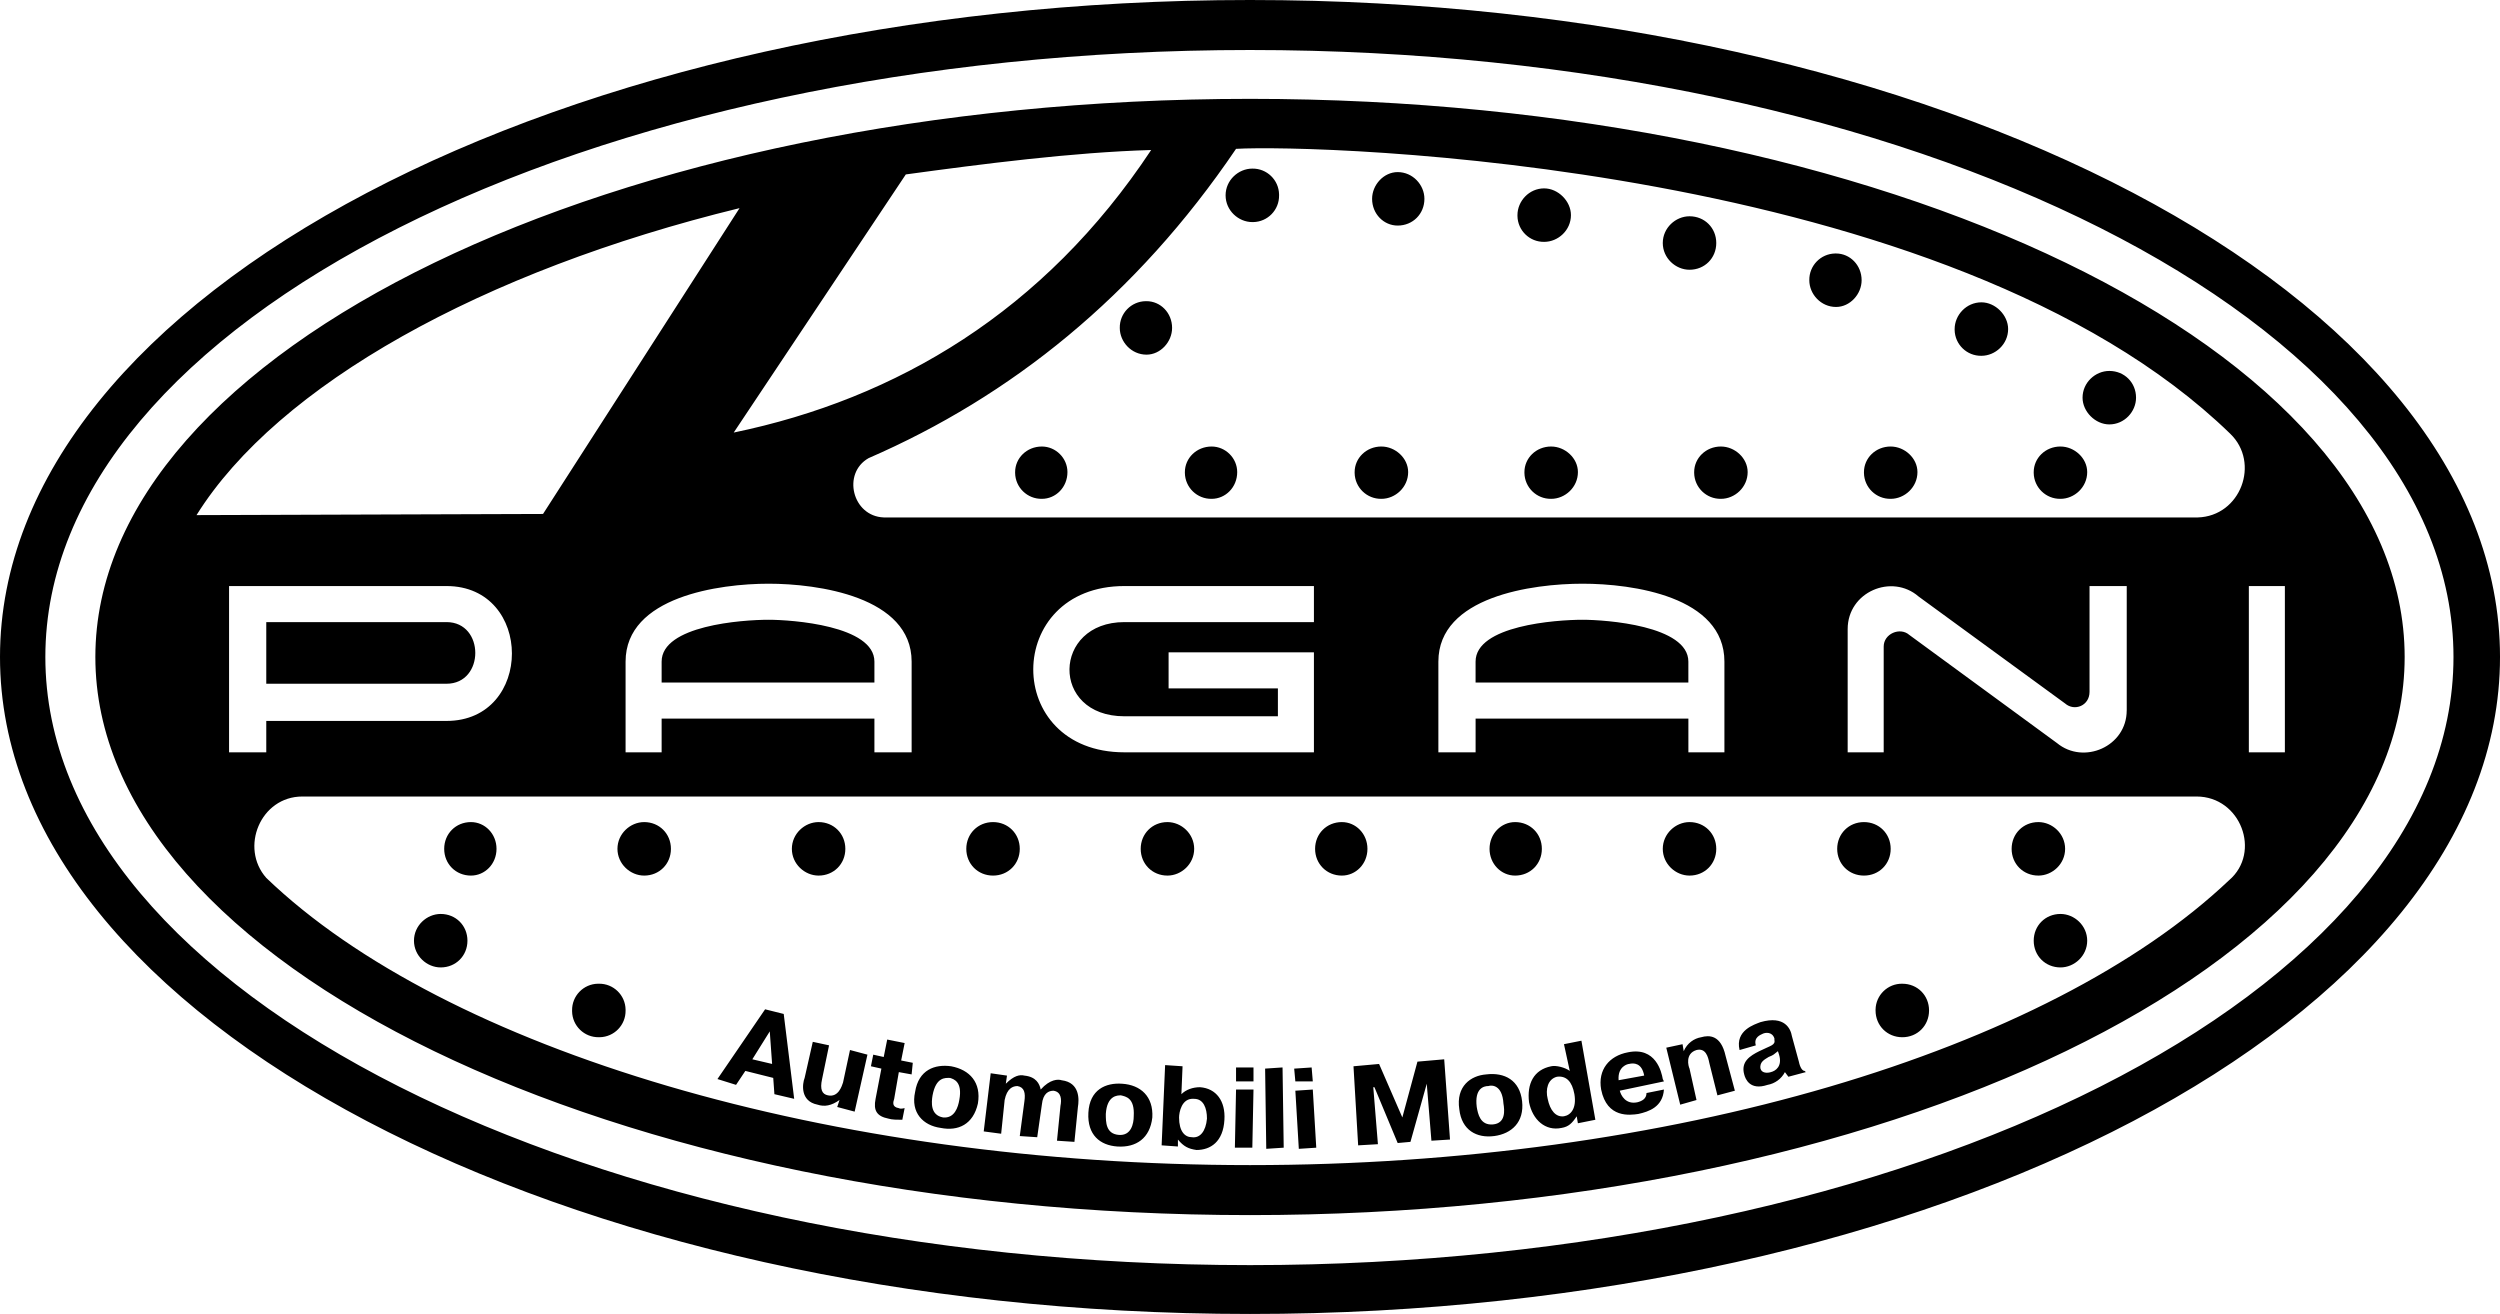 <?xml version="1.0" encoding="UTF-8"?><svg id="Ebene_1" xmlns="http://www.w3.org/2000/svg" viewBox="0 0 2279.41 1198.03"><defs><style>.cls-1{fill-rule:evenodd;}</style></defs><path class="cls-1" d="M805.75,471.79h1198c39.23-1.06,57.25-49.83,29.69-76.33-256.55-249.15-834.37-263.99-906.46-259.75-91.18,134.64-205.67,225.82-335.02,282-24.38,13.79-14.84,53.01,13.79,54.07h0ZM2050.42,685.94v-151.6h32.85v151.6h-32.85ZM1198,567.21h-172.8c-65.73,0-67.86,85.87,0,85.87h139.94v-25.45h-99.66v-32.87h132.51v91.18h-172.8c-111.32,0-110.26-151.6,0-151.6h172.8v32.87h0ZM208.85,685.94v-151.6h198.26c79.52,0,79.52,122.98,0,122.98h-164.33v28.62h-33.93ZM242.78,567.21v56.2h164.33c34.99,0,34.99-56.2,0-56.2h-164.33ZM570.38,685.94v-82.7c0-59.38,85.87-71.04,130.4-71.04s130.41,11.66,130.41,71.04v82.7h-33.93v-30.74h-194.01v30.74h-32.87,0ZM797.26,622.34v-19.09c0-32.87-75.28-38.17-96.48-38.17-24.38,0-97.53,5.3-97.53,38.17v19.09h194.01ZM1311.46,685.94v-82.7c0-59.38,85.87-71.04,131.45-71.04s129.35,11.66,129.35,71.04v82.7h-32.85v-30.74h-194.01v30.74h-33.93ZM1539.39,622.34v-19.09c0-32.87-75.29-38.17-96.48-38.17-24.37,0-97.53,5.3-97.53,38.17v19.09h194.01ZM1939.08,647.79v-113.45h-33.92v96.47c0,12.72-13.77,18.03-22.27,10.6l-133.58-97.53c-24.4-21.21-64.67-4.24-64.67,29.69v112.38h32.85v-96.47c0-11.66,14.85-18.03,23.33-10.6l134.64,98.6c24.38,20.13,63.6,3.18,63.6-29.69ZM179.18,469.66c74.21-118.74,260.8-222.64,495.11-279.89l-179.18,278.84-315.93,1.05h0ZM825.89,159.04c69.97-9.55,151.6-20.14,223.7-22.27-97.55,147.36-232.18,226.88-380.61,257.62l156.91-235.35ZM1139.71,90.13c579.93,0,1052.77,228.99,1052.77,508.88s-472.84,508.88-1052.77,508.88S86.94,878.9,86.94,599.01,559.78,90.13,1139.71,90.13ZM1139.71,45.59c604.3,0,1097.29,248.09,1097.29,553.42s-493.01,554.48-1097.29,554.48S41.35,904.34,41.35,599.01,534.34,45.59,1139.71,45.59h0ZM1139.71,0c627.63,0,1139.71,269.29,1139.71,599.01s-512.07,599.02-1139.71,599.02S0,928.74,0,599.01,512.07,0,1139.71,0h0ZM2032.38,802.57c-164.33,155.84-509.95,259.73-892.67,259.73s-733.65-104.95-896.92-261.86c-24.38-27.56-5.3-74.21,32.87-74.21h1727.07c40.27.01,59.35,50.88,29.66,76.34ZM1259.51,407.12c12.71,0,24.4,10.6,24.4,23.32,0,13.79-11.67,24.38-24.4,24.38-13.25.22-24.17-10.34-24.4-23.59,0-.27,0-.53,0-.8,0-12.72,10.62-23.32,24.4-23.32ZM1104.71,407.12c12.72,0,23.33,10.6,23.33,23.32,0,13.79-10.61,24.38-23.33,24.38-13.25.22-24.17-10.35-24.38-23.6,0-.26,0-.52,0-.78,0-12.72,10.61-23.32,24.38-23.32ZM949.93,407.12c12.72,0,23.33,10.6,23.33,23.32,0,13.79-10.6,24.38-23.33,24.38-13.25.22-24.17-10.35-24.38-23.6,0-.26,0-.52,0-.78,0-12.72,10.6-23.32,24.38-23.32ZM1414.29,407.12c12.74,0,24.4,10.6,24.4,23.32,0,13.79-11.65,24.38-24.4,24.38-13.24.22-24.15-10.34-24.37-23.59,0-.27,0-.53,0-.8,0-12.72,10.58-23.32,24.37-23.32ZM1569.08,407.12c12.71,0,24.37,10.6,24.37,23.32,0,13.79-11.65,24.38-24.37,24.38-13.25.22-24.17-10.34-24.4-23.59,0-.27,0-.53,0-.8.01-12.72,10.62-23.32,24.4-23.32ZM1723.86,407.12c12.71,0,24.4,10.6,24.4,23.32,0,13.79-11.67,24.38-24.4,24.38-13.24.22-24.15-10.34-24.37-23.59,0-.27,0-.53,0-.8,0-12.72,10.58-23.32,24.37-23.32ZM1878.67,407.12c12.71,0,24.37,10.6,24.37,23.32,0,13.79-11.65,24.38-24.37,24.38-13.25.22-24.17-10.34-24.4-23.59,0-.27,0-.53,0-.8,0-12.72,10.61-23.32,24.4-23.32ZM1223.46,749.55c12.71,0,23.33,10.61,23.33,24.4s-10.61,24.38-23.33,24.38c-13.77,0-24.4-10.6-24.4-24.38s10.61-24.4,24.4-24.4ZM1064.43,749.55c12.72,0,24.38,10.61,24.38,24.4s-11.66,24.38-24.38,24.38c-13.77,0-24.38-10.6-24.38-24.38s10.61-24.4,24.38-24.4ZM905.41,749.55c13.77,0,24.38,10.61,24.38,24.4s-10.6,24.38-24.38,24.38-24.38-10.6-24.38-24.38,10.6-24.4,24.38-24.4ZM1381.44,749.55c13.77,0,24.37,10.61,24.37,24.4s-10.58,24.38-24.37,24.38c-12.71,0-23.33-10.6-23.33-24.38s10.61-24.4,23.33-24.4ZM1540.46,749.55c13.77,0,24.37,10.61,24.37,24.4s-10.58,24.38-24.37,24.38c-12.71,0-24.4-10.6-24.4-24.38s11.69-24.4,24.4-24.4ZM1699.49,749.55c13.77,0,24.37,10.61,24.37,24.4s-10.58,24.38-24.37,24.38-24.4-10.6-24.4-24.38,10.62-24.4,24.4-24.4ZM1858.53,749.55c12.71,0,24.37,10.61,24.37,24.4s-11.65,24.38-24.37,24.38c-13.8,0-24.4-10.6-24.4-24.38s10.58-24.4,24.4-24.4ZM746.37,749.55c13.77,0,24.38,10.61,24.38,24.4s-10.6,24.38-24.38,24.38c-12.72,0-24.38-10.6-24.38-24.38s11.66-24.4,24.38-24.4ZM587.35,749.55c13.77,0,24.38,10.61,24.38,24.4s-10.61,24.38-24.38,24.38c-12.71,0-24.38-10.6-24.38-24.38s11.66-24.4,24.38-24.4ZM429.38,749.55c12.72,0,23.32,10.61,23.32,24.4s-10.6,24.38-23.32,24.38c-13.77,0-24.38-10.6-24.38-24.38s10.6-24.4,24.38-24.4ZM1045.35,274.6c12.71,0,23.32,10.6,23.32,24.38,0,12.71-10.6,24.38-23.32,24.38-13.79,0-24.38-11.66-24.38-24.38-.22-13.25,10.35-24.17,23.6-24.38.26,0,.52,0,.78,0ZM1141.83,153.73c13.25-.22,24.17,10.35,24.38,23.6,0,.26,0,.52,0,.78.22,13.25-10.35,24.17-23.6,24.38-.26,0-.52,0-.78,0-12.72,0-24.38-10.6-24.38-24.38-.01-13.79,11.66-24.38,24.38-24.38ZM1274.36,156.91c13.77,0,24.37,11.66,24.37,24.38,0,13.77-10.58,24.38-24.37,24.38-12.71,0-23.33-10.6-23.33-24.38,0-12.72,10.61-24.38,23.33-24.38ZM1407.93,171.76c12.74,0,24.4,11.66,24.4,24.38,0,13.77-11.65,24.38-24.4,24.38-13.24.22-24.15-10.34-24.37-23.59,0-.27,0-.53,0-.8,0-12.72,10.58-24.38,24.37-24.38h0ZM1540.46,197.19c13.77,0,24.37,10.6,24.37,24.38s-10.58,24.38-24.37,24.38c-12.71,0-24.4-10.6-24.4-24.38s11.69-24.38,24.4-24.38ZM1674.03,231.12c12.71,0,23.33,10.61,23.33,24.38,0,12.71-10.61,24.38-23.33,24.38-13.77,0-24.37-11.66-24.37-24.38-.22-13.25,10.35-24.17,23.6-24.38.26,0,.51,0,.77,0ZM1806.57,275.65c12.71,0,24.37,11.66,24.37,24.38,0,13.77-11.65,24.38-24.37,24.38-13.26.22-24.18-10.35-24.4-23.61,0-.26,0-.51,0-.77,0-12.71,10.61-24.38,24.4-24.38ZM1923.2,338.21c13.77,0,24.37,10.6,24.37,24.38,0,12.72-10.58,24.38-24.37,24.38-12.74,0-24.4-11.66-24.4-24.38,0-13.79,11.66-24.38,24.4-24.38ZM401.82,833.31c13.77,0,24.38,10.6,24.38,24.38s-10.6,24.38-24.38,24.38c-12.72,0-24.38-10.6-24.38-24.38s11.66-24.38,24.38-24.38ZM546,896.92c13.25-.22,24.17,10.35,24.38,23.6,0,.26,0,.52,0,.78.22,13.25-10.34,24.17-23.59,24.4-.27,0-.53,0-.8,0-13.25.22-24.17-10.35-24.38-23.6,0-.27,0-.53,0-.8-.22-13.25,10.35-24.17,23.6-24.38.26,0,.52,0,.78,0ZM1878.67,833.31c-13.77,0-24.4,10.6-24.4,24.38s10.61,24.38,24.4,24.38c12.71,0,24.37-10.6,24.37-24.38s-11.66-24.38-24.37-24.38ZM1734.47,896.92c-13.25-.22-24.17,10.34-24.4,23.59,0,.27,0,.53,0,.8,0,13.79,10.61,24.4,24.4,24.4s24.37-10.6,24.37-24.4-10.58-24.38-24.37-24.38ZM697.6,920.24l-43.46,63.6,16.96,5.3,8.48-12.72,25.43,6.37,1.06,14.84,18.03,4.24-9.53-77.39-16.98-4.24h0ZM685.95,965.83l15.9-25.45,2.13,29.69-18.03-4.24h0ZM763.34,1009.31l15.9,4.24,11.66-51.96-15.9-4.23-6.36,29.67c-1.06,3.18-4.24,13.77-13.79,11.66-5.3-1.06-7.42-5.3-5.3-14.85l6.36-30.74-14.84-3.19-7.43,32.88c-2.11,5.29-4.24,21.21,11.66,24.38,6.37,2.11,12.72,1.05,20.16-4.24l-2.11,6.37h0ZM794.09,972.19l9.53,2.13-5.3,27.56c-2.13,10.6,1.06,15.91,11.66,18.03,3.18,1.06,8.48,1.06,12.72,1.06l2.11-10.6c-1.06,0-3.18,1.06-5.29,0-6.37-1.06-5.3-5.3-4.24-8.48l4.24-24.38,11.66,2.11,1.06-10.6-10.6-2.11,3.18-15.91-15.9-3.18-3.18,15.91-9.55-2.13-2.11,10.58h0ZM857.69,1028.39c15.9,3.18,29.69-3.18,33.93-22.27,3.18-19.09-7.42-30.74-24.38-33.93-14.84-2.11-29.69,3.19-32.87,23.33-4.24,19.09,7.42,30.74,23.32,32.87ZM859.82,1018.84c-11.66-2.11-10.61-13.77-9.55-20.14,3.18-16.96,11.66-15.9,15.9-15.9,3.18,1.05,11.66,3.18,8.48,20.14-1.06,6.37-4.24,16.96-14.84,15.9ZM903.28,978.56l-6.36,53.02,15.9,2.11,3.18-30.74c2.13-10.6,7.42-12.72,11.66-12.72,6.37,1.06,7.42,6.37,6.37,13.79l-4.24,31.8,15.9,1.05,4.24-29.67c1.06-10.6,6.37-12.72,10.61-12.72,7.42,1.06,7.42,8.48,6.36,13.77l-3.18,31.81,15.9,1.05,3.18-31.8c1.06-6.36,2.13-22.27-14.84-24.38-3.19-1.06-10.61-1.06-19.09,8.47-1.06-5.29-4.24-11.65-14.84-12.71-4.24-1.06-9.55,0-16.96,7.42l1.06-7.42-14.85-2.13h0ZM1018.84,1045.35c16.96,1.06,29.69-7.42,31.81-26.51,1.06-19.08-10.61-29.67-27.56-30.74-14.85-1.06-29.69,5.29-30.75,26.51-1.06,20.14,10.6,29.67,26.5,30.74h0ZM1019.9,1034.75c-11.66-1.06-11.66-11.66-11.66-19.09,1.06-16.96,10.6-16.96,13.79-16.96,4.24,1.06,12.71,2.11,11.66,19.09,0,6.36-2.13,18.03-13.79,16.96ZM1073.97,1038.99c5.3,6.36,9.53,8.47,16.96,9.53,12.72,0,24.38-7.42,25.45-27.56,1.06-16.96-7.42-28.62-22.27-29.69-6.36,0-12.71,2.11-16.96,6.36l1.06-25.45-15.9-1.06-3.18,73.16,14.85,1.06v-6.36h-.01,0ZM1075.04,1018.84c0-4.23,2.13-18.03,13.77-16.96,8.48,0,11.66,8.48,11.66,18.03-1.06,11.66-6.37,18.03-13.79,16.96-6.36,0-11.65-5.3-11.65-18.03h0ZM1126.98,993.39l-1.06,53.02h15.91l1.06-53.02h-15.91ZM1126.98,985.99h15.91v-12.72h-15.91v12.72ZM1153.49,974.31l1.04,73.15,15.91-1.05-1.06-73.16-15.89,1.06h0ZM1181.05,994.46l3.16,53.01,15.91-1.05-3.16-53.02-15.91,1.06h0ZM1181.05,985.99h15.91l-1.06-12.72-15.91,1.06,1.06,11.66ZM1274.36,1042.17l11.65-1.06,14.85-53.01,4.25,51.96,16.95-1.06-5.29-73.16-24.4,2.13-13.77,50.88-21.21-48.77-23.33,2.11,4.25,72.1,18.02-1.05-4.23-51.96h1.06l21.19,50.89h0ZM1362.36,1035.82c15.89-2.13,27.56-12.72,25.43-31.8-2.13-19.09-15.91-26.51-32.85-24.4-13.77,1.06-27.59,10.6-24.4,31.81,2.13,19.07,15.9,26.5,31.81,24.38h0ZM1361.29,1025.21c-11.67,1.05-13.77-9.55-14.85-15.91-2.13-16.96,6.36-19.09,10.58-19.09,3.19-1.05,12.74-1.05,13.77,15.91,1.08,6.37,2.14,18.03-9.51,19.09h0ZM1454.59,1020.97l-12.71-72.1-15.91,3.18,5.29,24.38c-4.23-3.18-12.71-5.3-16.98-4.24-15.89,3.19-22.24,15.91-20.14,32.87,3.19,15.91,14.85,26.51,29.69,23.33,6.36-1.06,9.55-4.24,13.77-10.6l1.06,6.36,15.93-3.18h0ZM1435.49,997.63c2.13,12.72-3.16,19.09-9.52,20.15-7.42,1.05-12.71-5.3-14.85-15.91-2.13-8.48,0-18.03,8.48-20.14,8.46-1.05,13.77,4.25,15.89,15.9h0ZM1501.22,996.58c0,5.29-4.23,7.42-8.48,8.47-10.58,2.13-14.82-6.36-15.89-10.6l40.27-8.47-1.06-2.13c-1.06-6.36-6.36-29.67-31.79-24.38-16.98,3.18-27.59,15.91-24.4,33.92,5.29,26.51,26.5,23.33,33.92,22.27,9.55-2.11,22.27-6.36,23.33-22.27l-15.9,3.19h0ZM1475.79,984.92c-1.06-12.72,8.48-14.85,9.52-14.85,4.25-1.06,11.67-1.06,13.8,10.6l-23.32,4.25h0ZM1534.1,952.06l-14.85,3.18,12.71,51.96,14.85-4.24-6.36-28.62c-1.06-2.13-4.25-13.77,6.36-16.96,8.48-2.13,10.61,6.36,11.65,11.65l7.42,29.69,15.91-4.24-8.48-31.8c-4.23-19.09-14.85-19.09-22.27-16.96-6.36,1.06-12.71,5.29-15.89,12.71l-1.05-6.34h0ZM1600.88,953.12c-2.1-7.42,4.25-9.55,6.38-10.61s8.46-2.11,10.58,4.25v1.05c1.06,5.3-3.16,5.3-13.77,10.6-8.48,4.24-16.98,9.55-13.77,21.21,1.06,4.24,5.29,14.85,21.21,9.55,6.83-1.2,12.71-5.51,15.91-11.66l3.16,4.24,15.91-4.24-1.06-1.06c-2.1,0-4.23-3.18-5.29-8.47l-6.36-23.33c-1.06-6.36-6.36-19.09-28.62-12.71-5.32,2.11-23.33,7.42-19.08,25.45l14.8-4.25h0ZM1622.08,961.59c3.19,10.6-3.16,14.85-7.39,15.91-3.19,1.05-8.48,1.05-9.55-3.18-1.06-6.36,4.23-8.48,7.42-10.6,5.29-2.13,4.23-2.13,8.48-5.3l1.04,3.16h0Z"/></svg>